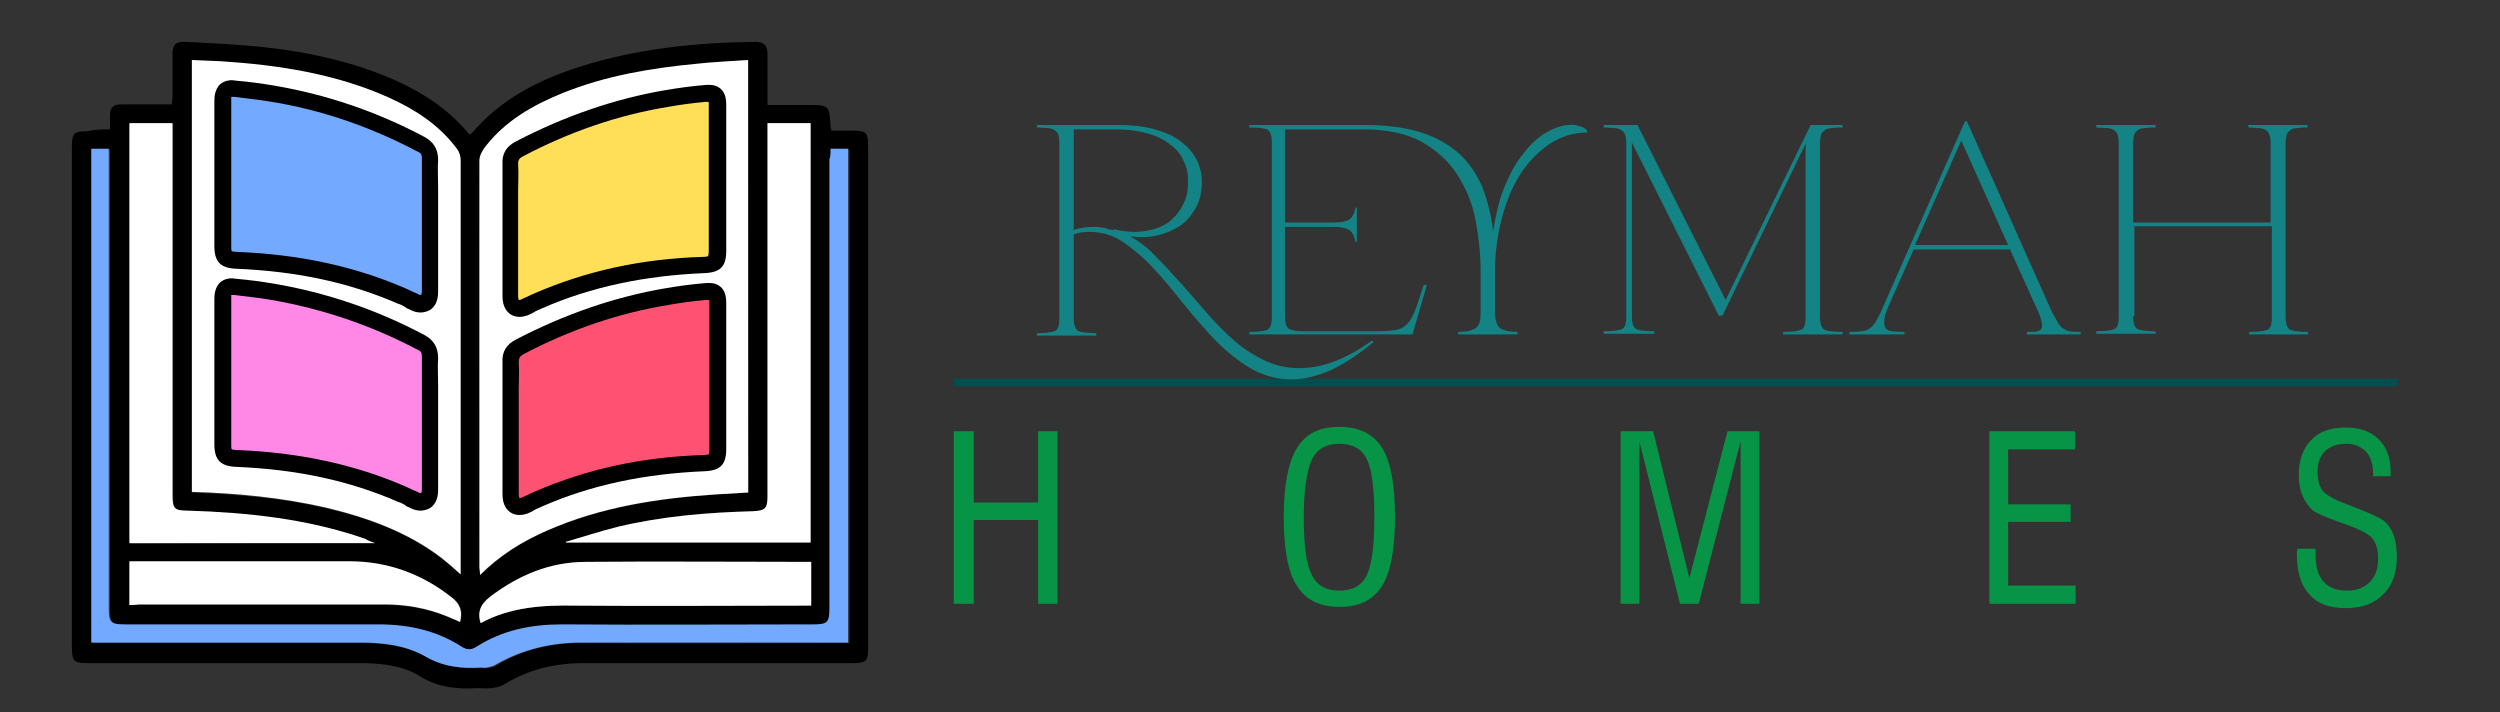 <?xml version="1.0" encoding="utf-8"?>
<!-- Generator: Adobe Illustrator 24.0.1, SVG Export Plug-In . SVG Version: 6.00 Build 0)  -->
<svg version="1.1" id="Layer_1" xmlns="http://www.w3.org/2000/svg" xmlns:xlink="http://www.w3.org/1999/xlink" x="0px" y="0px"
	 viewBox="0 0 400 114" style="enable-background:new 0 0 400 114;" xml:space="preserve">
<rect x="0" y="0" width="400" height="114" fill="#333333" stroke="none"/>
<style type="text/css">
	.st0{fill:#FFFFFF;}
	.st1{fill:#73A9FF;}
	.st2{fill:#FF5273;}
	.st3{fill:#FFDF57;}
	.st4{fill:#FF88E6;}
	.st5{fill:#004E50;}
	.st6{fill:#138385;}
	.st7{fill:#089447;}
</style>
<g>
	<path d="M17.6,20.7c0-0.8,0-1.5,0-2.2c0-1.3,0.5-1.8,1.8-1.8c2.7,0,5.3,0,8.1,0c0-0.4,0.1-0.8,0.1-1.1c0-2.3,0-4.6,0-6.9
		c0-1.5,0.5-2.1,2.1-2c4,0.2,8.1,0.4,12.1,0.8c5.8,0.6,11.5,1.7,17,3.6c6.3,2.2,12,5.2,16.3,10.4c0.1-0.1,0.3-0.1,0.4-0.2
		c4.6-5.4,10.6-8.5,17.2-10.6c9.1-2.9,18.6-3.9,28.1-4c1.4,0,2,0.5,2,2c0,2.6,0,5.3,0,8.1c2,0,4,0,6,0c0.1,0,0.2,0,0.3,0
		c3.6,0,3.6,0,3.8,3.6c0,0.1,0.1,0.2,0.1,0.5c1.2,0,2.4,0,3.6,0c1.9,0,2.3,0.4,2.3,2.3c0,8.3,0,16.5,0,24.8c0,18.5,0,37.1,0,55.6
		c0,2.2-0.3,2.5-2.5,2.5c-14.3,0-28.6,0-43,0c-4.6,0-8.9,1-12.9,3.5c-0.5,0.3-1.2,0.4-1.9,0.5c-0.7,0.1-1.5,0-2.3,0
		c-3.2,0.2-6.2-0.1-9.1-1.9c-2.9-1.8-6.4-2.1-9.8-2.1c-14.4,0-28.9,0-43.3,0c-2.3,0-2.6-0.3-2.6-2.6c0-26.7,0-53.4,0-80
		c0-2.2,0.3-2.5,2.5-2.5C15.2,20.7,16.3,20.7,17.6,20.7z M73.7,91.9c0-0.5,0-0.8,0-1.1c0-21.7,0-43.4,0-65.1c0-0.6-0.3-1.3-0.6-1.8
		c-2.8-3.8-6.6-6.3-10.9-8.2c-8.5-3.8-17.6-5.1-26.8-5.8c-1.6-0.1-3.1-0.2-4.7-0.2c0,23.1,0,46.1,0,69.1c7.3,0.3,14.4,0.9,21.4,2.5
		c6.7,1.6,13,3.8,18.6,8.1C71.7,90.1,72.6,91,73.7,91.9z M119.7,9.6c-2.8,0.2-5.5,0.3-8.1,0.6c-7.4,0.7-14.6,1.9-21.5,4.7
		c-4.7,1.9-9.1,4.4-12.3,8.5c-0.5,0.6-1,1.5-1,2.3c-0.1,21.7,0,43.3,0,65c0,0.3,0,0.7,0.1,1.3c3.2-3.2,6.8-5.4,10.7-7.1
		c8.7-3.8,17.8-5.1,27.1-5.8c1.7-0.1,3.4-0.2,5.1-0.3C119.7,55.7,119.7,32.8,119.7,9.6z M132.9,23.8c0,0.7,0,1.2,0,1.8
		c0,23.9,0,47.9,0,71.8c0,2.3-0.3,2.6-2.6,2.6c-13.4,0-26.8,0-40.2,0c-4.9,0-9.5,0.9-13.7,3.6c-0.8,0.5-1.5,0.5-2.3,0
		c-4.1-2.6-8.5-3.6-13.3-3.6c-13.5,0-27.1,0-40.6,0c-2.3,0-2.6-0.3-2.6-2.6c0-24,0-47.9,0-71.9c0-0.5,0-1.1,0-1.6c-1,0-1.9,0-2.8,0
		c0,26.4,0,52.6,0,79c0.6,0,1.1,0,1.6,0c13.8,0,27.6,0,41.3,0c3.7,0,7.4,0.4,10.5,2.2c2.9,1.7,5.8,1.9,9,1.8c0.3,0,0.6,0,0.9,0
		c0.4-0.1,0.9-0.1,1.3-0.4c4.3-2.6,9-3.7,14-3.6c13.7,0.1,27.3,0,41,0c0.5,0,1,0,1.5,0c0-26.4,0-52.7,0-79
		C134.8,23.8,133.9,23.8,132.9,23.8z M60,86.9c-0.6-0.2-1.1-0.4-1.5-0.6c-9.2-3.2-18.7-4.2-28.3-4.5c-2.2-0.1-2.5-0.3-2.5-2.5
		c0-19.4,0-38.7,0-58.1c0-0.5,0-1,0-1.4c-2.4,0-4.7,0-6.9,0c0,22.4,0,44.7,0,67.2C33.8,86.9,46.8,86.9,60,86.9z M122.8,19.7
		c0,0.6,0,1.1,0,1.6c0,19.4,0,38.7,0,58.1c0,2-0.4,2.4-2.4,2.4c-7.3,0.2-14.5,0.8-21.6,2.5c-2.8,0.7-5.5,1.6-8.3,2.4
		c0,0,0.1,0.1,0.1,0.1c13,0,26.1,0,39.1,0c0-22.5,0-44.8,0-67.1C127.4,19.7,125.2,19.7,122.8,19.7z M20.7,96.8c0.6,0,1.1,0,1.6,0
		c13.1,0,26.2,0,39.3,0c3.5,0,6.8,0.6,10,1.9c0.7,0.3,1.4,0.6,2.1,0.9c0.4-1.7,0.1-2.9-1.3-3.9c-4.8-3.8-10.3-5.8-16.4-5.8
		c-11.4,0-22.8,0-34.2,0c-0.3,0-0.6,0-1,0C20.7,92.2,20.7,94.4,20.7,96.8z M76.9,99.7c4.8-2.6,10-2.9,15.2-2.8
		c12.1,0.1,24.1,0,36.2,0c0.5,0,1,0,1.4,0c0-2.4,0-4.7,0-7c-0.3,0-0.5,0-0.8,0c-11.7,0-23.5-0.1-35.2,0c-5.7,0-10.8,2.1-15.4,5.6
		C77,96.6,76.3,97.7,76.9,99.7z"/>
	<path class="st0" d="M73.7,91.9c-1.1-1-2-1.8-3-2.6c-5.5-4.2-11.9-6.5-18.6-8.1c-7-1.6-14.2-2.3-21.4-2.5c0-23,0-46,0-69.1
		c1.6,0.1,3.1,0.1,4.7,0.2c9.2,0.6,18.3,2,26.8,5.8c4.2,1.9,8.1,4.4,10.9,8.2c0.4,0.5,0.6,1.2,0.6,1.8c0,21.7,0,43.4,0,65.1
		C73.7,91.1,73.7,91.4,73.7,91.9z M35.6,28.1c0,3.8,0,7.6,0,11.4c0,1.6,0.4,2.1,2,2.2c9.9,0.8,19.3,3.3,28.2,7.5
		c2,1,2.9,0.4,2.9-1.9c0-6.8,0-13.5,0-20.3c0-1.3-0.5-2-1.6-2.7c-9.2-5.1-19-8.3-29.4-9.7c-1.5-0.2-2.1,0.4-2.2,2
		C35.6,20.5,35.6,24.3,35.6,28.1z M35.6,60.3c0,3.8,0,7.6,0,11.4c0,2.1,0.3,2.3,2.4,2.4c9.8,0.4,19.2,2.2,28,6.6
		c1.7,0.8,2.7,0.2,2.7-1.7c0-7.1,0-14.2,0-21.3c0-1-0.3-1.6-1.2-2.1c-9.2-4.9-19.1-7.9-29.5-8.9c-2-0.2-2.4,0.2-2.4,2.2
		C35.6,52.7,35.6,56.5,35.6,60.3z"/>
	<path class="st0" d="M119.7,9.6c0,23.1,0,46.1,0,69.2c-1.7,0.1-3.4,0.2-5.1,0.3c-9.3,0.6-18.5,2-27.1,5.8
		c-3.9,1.7-7.5,3.9-10.7,7.1c0-0.6-0.1-0.9-0.1-1.3c0-21.7,0-43.3,0-65c0-0.8,0.5-1.7,1-2.3c3.2-4.1,7.6-6.6,12.3-8.5
		c6.9-2.8,14.2-4,21.5-4.7C114.3,9.9,116.9,9.8,119.7,9.6z M114.8,60.5c0-4,0-7.9,0-11.9c0-1.5-0.5-2-2-1.9c-2,0.2-4.1,0.4-6.1,0.8
		c-8.3,1.4-16.1,4.1-23.6,8c-1.1,0.6-1.5,1.3-1.5,2.5c0.1,2,0,4.1,0,6.1c0,5,0,10,0,15c0,1.8,1,2.4,2.6,1.6c0.6-0.3,1.3-0.7,1.9-0.9
		c8.4-3.7,17.2-5.4,26.4-5.7c1.8-0.1,2.2-0.4,2.2-2.2C114.8,68.1,114.8,64.3,114.8,60.5z M114.8,28.2c0-3.8,0-7.7,0-11.5
		c0-1.6-0.6-2.2-2.3-2c-10.4,1.4-20.2,4.6-29.4,9.7c-1,0.6-1.5,1.3-1.5,2.5c0,6.8,0,13.6,0,20.4c0,2.3,0.9,2.8,2.9,1.9
		c9-4.2,18.4-6.7,28.2-7.5c1.6-0.1,2-0.6,2-2.2C114.8,35.7,114.8,32,114.8,28.2z"/>
	<path class="st1" d="M132.9,23.8c1,0,1.9,0,2.8,0c0,26.3,0,52.6,0,79c-0.5,0-1,0-1.5,0c-13.7,0-27.3,0-41,0c-5,0-9.7,1.1-14,3.6
		c-0.4,0.2-0.8,0.3-1.3,0.4c-0.3,0.1-0.6,0-0.9,0c-3.1,0.2-6.1-0.1-9-1.8c-3.2-1.8-6.8-2.2-10.5-2.2c-13.8,0-27.6,0-41.3,0
		c-0.5,0-1,0-1.6,0c0-26.3,0-52.6,0-79c0.9,0,1.8,0,2.8,0c0,0.5,0,1.1,0,1.6c0,24,0,47.9,0,71.9c0,2.3,0.3,2.6,2.6,2.6
		c13.5,0,27.1,0,40.6,0c4.8,0,9.3,1,13.3,3.6c0.8,0.5,1.5,0.5,2.3,0c4.2-2.7,8.8-3.6,13.7-3.6c13.4,0.1,26.8,0,40.2,0
		c2.3,0,2.6-0.3,2.6-2.6c0-23.9,0-47.9,0-71.8C132.9,25,132.9,24.5,132.9,23.8z"/>
	<path class="st0" d="M60,86.9c-13.2,0-26.2,0-39.3,0c0-22.5,0-44.8,0-67.2c2.3,0,4.5,0,6.9,0c0,0.5,0,1,0,1.4c0,19.4,0,38.7,0,58.1
		c0,2.2,0.3,2.5,2.5,2.5c9.6,0.3,19.1,1.3,28.3,4.5C58.9,86.5,59.4,86.7,60,86.9z"/>
	<path class="st0" d="M122.8,19.7c2.4,0,4.6,0,6.9,0c0,22.3,0,44.6,0,67.1c-13,0-26.1,0-39.1,0c0,0-0.1-0.1-0.1-0.1
		c2.8-0.8,5.5-1.7,8.3-2.4c7.1-1.7,14.3-2.3,21.6-2.5c2-0.1,2.4-0.4,2.4-2.4c0-19.4,0-38.7,0-58.1C122.8,20.8,122.8,20.3,122.8,19.7
		z"/>
	<path class="st0" d="M20.7,96.8c0-2.4,0-4.7,0-7c0.4,0,0.7,0,1,0c11.4,0,22.8,0,34.2,0c6.1,0,11.6,2,16.4,5.8
		c1.4,1.1,1.7,2.3,1.3,3.9c-0.7-0.3-1.4-0.6-2.1-0.9c-3.2-1.3-6.5-1.9-10-1.9c-13.1,0-26.2,0-39.3,0C21.7,96.8,21.2,96.8,20.7,96.8z
		"/>
	<path class="st0" d="M76.9,99.7c-0.6-1.9,0.1-3.1,1.5-4.2c4.6-3.5,9.6-5.6,15.4-5.6c11.7-0.1,23.5,0,35.2,0c0.2,0,0.5,0,0.8,0
		c0,2.3,0,4.5,0,7c-0.5,0-1,0-1.4,0c-12.1,0-24.1,0.1-36.2,0C86.9,96.8,81.7,97.1,76.9,99.7z"/>
	<path d="M35.6,28.1c0-3.8,0-7.6,0-11.4c0-1.6,0.6-2.2,2.2-2c10.4,1.4,20.2,4.6,29.4,9.7c1.1,0.6,1.6,1.4,1.6,2.7
		c-0.1,6.8,0,13.5,0,20.3c0,2.3-0.8,2.8-2.9,1.9c-9-4.2-18.4-6.7-28.2-7.5c-1.6-0.1-2-0.6-2-2.2C35.6,35.7,35.6,31.9,35.6,28.1z
		 M38.7,38.6c9.4,1,18.3,3.3,26.9,7.1c0-6.1,0-12,0-18c0-0.4-0.5-0.9-0.9-1.1c-3.9-1.8-7.8-3.6-11.8-5.2c-4.5-1.8-9.3-2.8-14.2-3.5
		C38.7,24.9,38.7,31.7,38.7,38.6z"/>
	<path d="M35.6,60.3c0-3.8,0-7.6,0-11.4c0-2,0.4-2.4,2.4-2.2c10.4,1,20.2,4,29.5,8.9c0.9,0.5,1.2,1.1,1.2,2.1c0,7.1,0,14.2,0,21.3
		c0,1.9-1,2.5-2.7,1.7c-8.8-4.4-18.3-6.2-28-6.6c-2.1-0.1-2.4-0.4-2.4-2.4C35.6,67.9,35.6,64.1,35.6,60.3z M38.7,71.1
		c9.3,0.4,18.2,2.4,26.7,6c0.1-0.2,0.1-0.2,0.1-0.3c0-6,0-11.9,0-17.9c0-0.3-0.3-0.8-0.7-1c-8.2-4.3-16.9-6.9-26.2-8
		C38.7,56.9,38.7,63.9,38.7,71.1z"/>
	<g>
		<path class="st2" d="M114.8,60.5c0,3.8,0,7.6,0,11.4c0,1.8-0.4,2.2-2.2,2.2c-9.1,0.3-18,2-26.4,5.7c-0.6,0.3-1.3,0.6-1.9,0.9
			c-1.6,0.8-2.6,0.2-2.6-1.6c0-5,0-10,0-15c0-2,0.1-4.1,0-6.1c0-1.2,0.4-1.9,1.5-2.5c7.4-3.9,15.3-6.6,23.6-8c2-0.3,4-0.6,6.1-0.8
			c1.4-0.1,2,0.4,2,1.9C114.8,52.5,114.8,56.5,114.8,60.5z"/>
		<path d="M83.1,82.4c-0.6,0-1.1-0.2-1.4-0.4c-0.6-0.4-1.3-1.2-1.3-2.9c0-3.6,0-7.2,0-10.8l0-4.2c0-0.6,0-1.2,0-1.8
			c0-1.4,0-2.9,0-4.3c-0.1-1.7,0.6-2.9,2.2-3.7c7.7-4,15.7-6.8,24-8.2c1.8-0.3,3.8-0.6,6.2-0.8c0.4,0,1.6-0.2,2.5,0.6
			c0.8,0.7,0.9,1.8,0.9,2.6c0,2.8,0,5.7,0,8.5l0,3.4l0,3.2c0,2.7,0,5.5,0,8.2c0,2.5-0.9,3.5-3.5,3.6c-9.6,0.4-18.1,2.2-25.9,5.6
			c-0.4,0.2-0.7,0.3-1.1,0.5c-0.2,0.1-0.5,0.3-0.7,0.4C84.2,82.3,83.6,82.4,83.1,82.4z M113.2,48c-0.1,0-0.2,0-0.3,0
			c-2.4,0.2-4.3,0.5-6,0.8c-8,1.3-15.8,4-23.2,7.9C83.2,57,83,57.3,83,57.9c0.1,1.5,0,3,0,4.4c0,0.6,0,1.2,0,1.8l0,4.2
			c0,3.6,0,7.2,0,10.8c0,0.3,0.1,0.5,0.1,0.6c0.1,0,0.3,0,0.6-0.2c0.2-0.1,0.5-0.2,0.7-0.3c0.4-0.2,0.8-0.4,1.3-0.6
			c8.1-3.5,16.9-5.5,26.9-5.8c0.5,0,0.7-0.1,0.8-0.1c0-0.1,0.1-0.3,0.1-0.8c0-2.7,0-5.5,0-8.2l0-3.2l0-3.4c0-2.8,0-5.6,0-8.5
			c0-0.3,0-0.5,0-0.5C113.4,48,113.3,48,113.2,48z"/>
	</g>
	<path d="M114.8,28.2c0,3.8,0,7.5,0,11.3c0,1.6-0.4,2.1-2,2.2c-9.9,0.8-19.3,3.3-28.2,7.5c-2,0.9-2.9,0.4-2.9-1.9
		c0-6.8,0-13.6,0-20.4c0-1.2,0.4-1.9,1.5-2.5c9.2-5.1,19-8.3,29.4-9.7c1.6-0.2,2.3,0.3,2.3,2C114.8,20.5,114.8,24.4,114.8,28.2z
		 M111.7,17.9c-9.4,1.4-18.2,4.3-26.4,8.9c-0.3,0.2-0.5,0.8-0.5,1.2c0,2.8,0,5.7,0,8.5c0,3,0,6,0,9.2c8.7-3.8,17.6-6.2,26.9-7.1
		C111.7,31.7,111.7,24.9,111.7,17.9z"/>
	<path class="st0" d="M38.7,38.6c0-6.9,0-13.8,0-20.7c4.9,0.7,9.7,1.7,14.2,3.5c4,1.6,7.9,3.4,11.8,5.2c0.4,0.2,0.9,0.7,0.9,1.1
		c0.1,5.9,0,11.8,0,18C57,42,48.1,39.6,38.7,38.6z"/>
	<path class="st0" d="M38.7,71.1c0-7.2,0-14.2,0-21.2c9.3,1.1,18,3.7,26.2,8c0.3,0.2,0.7,0.7,0.7,1c0,6,0,11.9,0,17.9
		c0,0.1-0.1,0.1-0.1,0.3C57,73.5,48.1,71.5,38.7,71.1z"/>
	<path class="st0" d="M111.7,17.9c0,7,0,13.8,0,20.7c-9.3,1-18.2,3.3-26.9,7.1c0-3.2,0-6.2,0-9.2c0-2.8,0-5.7,0-8.5
		c0-0.4,0.2-1,0.5-1.2C93.5,22.3,102.3,19.4,111.7,17.9z"/>
	<g>
		<path class="st3" d="M114.8,28.8c0,3.8,0,7.6,0,11.4c0,1.8-0.4,2.2-2.2,2.2c-9.1,0.3-18,2-26.4,5.7c-0.6,0.3-1.3,0.6-1.9,0.9
			c-1.6,0.8-2.6,0.2-2.6-1.6c0-5,0-10,0-15c0-2,0.1-4.1,0-6.1c0-1.2,0.4-1.9,1.5-2.5c7.4-3.9,15.3-6.6,23.6-8c2-0.3,4-0.6,6.1-0.8
			c1.4-0.1,2,0.4,2,1.9C114.8,20.8,114.8,24.8,114.8,28.8z"/>
		<path d="M83.1,50.7c-0.6,0-1.1-0.2-1.4-0.4c-0.6-0.4-1.3-1.2-1.3-2.9c0-3.6,0-7.2,0-10.8l0-4.2c0-0.6,0-1.2,0-1.8
			c0-1.4,0-2.9,0-4.3c-0.1-1.7,0.6-2.9,2.2-3.7c7.7-4,15.7-6.8,24-8.2c1.8-0.3,3.8-0.6,6.2-0.8c0.4,0,1.6-0.2,2.5,0.6
			c0.8,0.7,0.9,1.8,0.9,2.6c0,2.8,0,5.7,0,8.5l0,3.4l0,3.2c0,2.7,0,5.5,0,8.2c0,2.5-0.9,3.5-3.5,3.6c-9.6,0.4-18.1,2.2-25.9,5.6
			c-0.4,0.2-0.7,0.3-1.1,0.5c-0.2,0.1-0.5,0.3-0.7,0.4C84.2,50.6,83.6,50.7,83.1,50.7z M113.2,16.3c-0.1,0-0.2,0-0.3,0
			c-2.3,0.2-4.3,0.5-6,0.8c-8,1.3-15.8,4-23.2,7.9c-0.6,0.3-0.8,0.6-0.8,1.2c0.1,1.5,0,3,0,4.4c0,0.6,0,1.2,0,1.8l0,4.2
			c0,3.6,0,7.2,0,10.8c0,0.3,0.1,0.5,0.1,0.6c0.1,0,0.3,0,0.6-0.2c0.2-0.1,0.5-0.2,0.7-0.3c0.4-0.2,0.8-0.4,1.3-0.6
			c8.1-3.5,16.9-5.5,26.9-5.8c0.5,0,0.7-0.1,0.8-0.1c0-0.1,0.1-0.3,0.1-0.8c0-2.7,0-5.5,0-8.2l0-3.2l0-3.4c0-2.8,0-5.7,0-8.5
			c0-0.3,0-0.5,0-0.5C113.4,16.3,113.3,16.3,113.2,16.3z"/>
	</g>
	<g>
		<path class="st4" d="M35.7,59.7c0,3.8,0,7.6,0,11.4c0,1.8,0.4,2.2,2.2,2.2c9.1,0.3,18,2,26.4,5.7c0.6,0.3,1.3,0.6,1.9,0.9
			c1.6,0.8,2.6,0.2,2.6-1.6c0-5,0-10,0-15c0-2-0.1-4.1,0-6.1c0-1.2-0.4-1.9-1.5-2.5c-7.4-3.9-15.3-6.6-23.6-8c-2-0.3-4-0.6-6.1-0.8
			c-1.4-0.1-2,0.4-2,1.9C35.6,51.8,35.7,55.7,35.7,59.7z"/>
		<path d="M67.3,81.7c-0.5,0-1.1-0.1-1.8-0.5c-0.3-0.1-0.5-0.2-0.7-0.4c-0.4-0.2-0.7-0.4-1.1-0.5c-7.8-3.4-16.2-5.2-25.9-5.6
			c-2.5-0.1-3.5-1.1-3.5-3.6c0-2.7,0-5.5,0-8.2l0-3.2h1.3h-1.3l0-3.4c0-2.8,0-5.6,0-8.5c0-0.7,0.1-1.8,0.9-2.6
			c0.9-0.8,2.1-0.7,2.5-0.6c2.4,0.2,4.4,0.5,6.2,0.8c8.2,1.4,16.3,4.1,24,8.2c1.5,0.8,2.2,2,2.2,3.7c-0.1,1.4,0,2.9,0,4.3
			c0,0.6,0,1.2,0,1.8l0,4.3c0,3.6,0,7.2,0,10.7c0,1.7-0.7,2.5-1.3,2.9C68.4,81.5,67.9,81.7,67.3,81.7z M37.1,71.9
			c0.1,0,0.3,0.1,0.8,0.1c10,0.4,18.8,2.3,26.9,5.8c0.4,0.2,0.9,0.4,1.3,0.6c0.2,0.1,0.5,0.2,0.7,0.3c0.3,0.2,0.5,0.2,0.6,0.2
			c0-0.1,0.1-0.3,0.1-0.6c0-3.6,0-7.1,0-10.7l0-4.3c0-0.6,0-1.2,0-1.8c0-1.4,0-2.9,0-4.4c0-0.7-0.1-0.9-0.8-1.2
			C59.3,52,51.5,49.4,43.5,48c-1.7-0.3-3.6-0.5-6-0.8c-0.2,0-0.4,0-0.5,0c0,0.1,0,0.3,0,0.5c0,2.8,0,5.6,0,8.5l0,3.4l0,3.2
			c0,2.7,0,5.5,0,8.2C37,71.6,37,71.8,37.1,71.9z"/>
	</g>
	<g>
		<path class="st1" d="M35.7,28c0,3.8,0,7.6,0,11.4c0,1.8,0.4,2.2,2.2,2.2c9.1,0.3,18,2,26.4,5.7c0.6,0.3,1.3,0.6,1.9,0.9
			c1.6,0.8,2.6,0.2,2.6-1.6c0-5,0-10,0-15c0-2-0.1-4.1,0-6.1c0-1.2-0.4-1.9-1.5-2.5c-7.4-3.9-15.3-6.6-23.6-8c-2-0.3-4-0.6-6.1-0.8
			c-1.4-0.1-2,0.4-2,1.9C35.6,20,35.7,24,35.7,28z"/>
		<path d="M67.3,50c-0.5,0-1.1-0.1-1.8-0.5c-0.3-0.1-0.5-0.2-0.7-0.4c-0.4-0.2-0.7-0.4-1.1-0.5c-7.8-3.4-16.2-5.2-25.9-5.6
			c-2.5-0.1-3.5-1.1-3.5-3.6c0-2.7,0-5.5,0-8.2l0-3.2h1.3h-1.3l0-3.4c0-2.8,0-5.6,0-8.5c0-0.7,0.1-1.8,0.9-2.6
			c0.9-0.8,2.1-0.7,2.5-0.6c2.4,0.2,4.4,0.5,6.2,0.8c8.2,1.4,16.3,4.1,24,8.2c1.5,0.8,2.2,2,2.2,3.7c-0.1,1.4,0,2.9,0,4.3
			c0,0.6,0,1.2,0,1.8l0,4.3c0,3.6,0,7.2,0,10.7c0,1.7-0.7,2.5-1.3,2.9C68.4,49.8,67.9,50,67.3,50z M37.1,40.2c0.1,0,0.3,0.1,0.8,0.1
			c10,0.4,18.8,2.3,26.9,5.8c0.4,0.2,0.9,0.4,1.3,0.6c0.2,0.1,0.5,0.2,0.7,0.3c0.3,0.2,0.5,0.2,0.6,0.2c0-0.1,0.1-0.3,0.1-0.6
			c0-3.6,0-7.1,0-10.7l0-4.3c0-0.6,0-1.2,0-1.8c0-1.4,0-2.9,0-4.4c0-0.7-0.1-0.9-0.8-1.2c-7.4-3.9-15.2-6.6-23.2-7.9
			c-1.7-0.3-3.6-0.5-6-0.8c-0.2,0-0.4,0-0.5,0c0,0.1,0,0.3,0,0.5c0,2.8,0,5.6,0,8.5l0,3.4l0,3.2c0,2.7,0,5.5,0,8.2
			C37,39.9,37,40.1,37.1,40.2z"/>
	</g>
</g>
<g>
	<rect x="152.6" y="60.6" class="st5" width="231" height="1.2"/>
	<path class="st6" d="M219.8,54.7c-2.5,2.1-4.9,3.6-7,4.6c-2.2,0.9-4.2,1.4-6.1,1.4c-2.4,0-4.5-0.6-6.5-1.7c-2-1.2-3.8-2.6-5.6-4.4
		c-1.7-1.8-3.4-3.7-5-5.7c-1.6-2-3.2-4-4.8-5.7c-1.6-1.8-3.3-3.2-5-4.4c-1.7-1.2-3.6-1.7-5.5-1.7c-0.8,0-1.7,0.1-2.5,0.4v13.4
		c0,1.2,0.3,1.9,0.8,2.1c0.6,0.2,1.5,0.3,2.8,0.3v0.4h-9.5v-0.4c1.3,0,2.2-0.1,2.8-0.3c0.6-0.2,0.8-0.9,0.8-2.1V22.9
		c0-0.6-0.1-1.1-0.2-1.4c-0.1-0.3-0.4-0.6-0.6-0.7c-0.3-0.2-0.7-0.3-1.1-0.3c-0.5,0-1-0.1-1.7-0.1v-0.4h12.8c2.3,0,4.4,0.2,6.1,0.7
		c1.7,0.5,3.1,1.1,4.2,2c1.1,0.8,1.9,1.8,2.5,2.9c0.5,1.1,0.8,2.2,0.8,3.4c0,1.7-0.3,3.1-1,4.3c-0.7,1.2-1.5,2.2-2.6,2.9
		c-1.1,0.7-2.3,1.2-3.7,1.5c-1.4,0.3-2.8,0.3-4.2,0.1c1.5,0.8,3,2,4.3,3.4c1.4,1.4,2.7,2.9,4.1,4.4c1.4,1.6,2.7,3.1,4.1,4.7
		c1.4,1.6,2.8,3,4.3,4.3c1.5,1.3,3.1,2.3,4.8,3.1c1.7,0.8,3.5,1.2,5.5,1.2c1.7,0,3.5-0.3,5.4-1c1.9-0.7,4-1.8,6.2-3.4L219.8,54.7z
		 M178.3,36.7c1,0.2,2,0.4,3.2,0.4c1.2,0,2.3-0.2,3.3-0.5c1-0.3,2-0.8,2.7-1.5c0.8-0.7,1.4-1.5,1.9-2.6c0.5-1,0.7-2.2,0.7-3.6
		c0-1.1-0.2-2.1-0.7-3.1c-0.4-1-1.1-1.9-2.1-2.6c-0.9-0.8-2.1-1.4-3.5-1.8c-1.4-0.4-3.1-0.7-5.1-0.7h-6.9v16.1
		c1.1-0.4,2.2-0.5,3.4-0.5c0.4,0,0.7,0,1,0.1c0.3,0,0.7,0.1,1,0.2c0.1,0,0.1,0,0.1,0.1c0.1,0,0.1,0,0.1,0c0,0,0.1,0,0.1,0l0.5,0.1
		c0,0,0.1,0,0.1,0C178.2,36.7,178.3,36.7,178.3,36.7z M228.3,45.6l-2.3,7.9h-26.1v-0.4c1.3,0,2.2-0.1,2.8-0.3
		c0.5-0.2,0.8-0.9,0.8-2.1V22.8c0-1.2-0.3-1.9-0.8-2.1c-0.5-0.2-1.5-0.3-2.8-0.3V20h18.4c3.6,0,6.6,0.4,9.1,1.2
		c2.5,0.8,4.5,2,6.1,3.4c1.6,1.5,2.8,3.3,3.7,5.4c0.8,2.1,1.4,4.4,1.7,7c0.4-2.5,0.9-4.8,1.7-6.8c0.8-2,1.7-3.8,2.8-5.2
		c1.1-1.5,2.2-2.6,3.5-3.5c1.3-0.8,2.6-1.4,4-1.5c0.6-0.1,1.2,0,1.9,0.2c0.7,0.2,1.1,0.5,1.2,1c-2.2,0-4.2,0.6-6,1.8
		c-1.8,1.2-3.4,2.8-4.7,4.8c-1.3,2-2.3,4.4-3,7.1c-0.7,2.7-1.1,5.5-1.1,8.5V50c0,1.2,0.3,2.1,0.8,2.5c0.6,0.4,1.5,0.6,2.8,0.6v0.4
		h-9.5v-0.4c1.3,0,2.2-0.2,2.8-0.6c0.6-0.4,0.8-1.2,0.8-2.4v-6.7c0-2.7-0.3-5.4-0.8-8.1c-0.5-2.7-1.5-5.1-2.9-7.3
		c-1.4-2.2-3.3-3.9-5.7-5.3c-2.4-1.3-5.5-2-9.3-2h-12.6v14.9h7.8c1.2,0,2.1-0.2,2.5-0.5c0.5-0.3,0.8-1,1-1.9h0.2v5.5h-0.2
		c-0.2-0.9-0.5-1.5-1-1.9c-0.5-0.3-1.3-0.5-2.5-0.5h-7.8v14.3c0,1.1,0.2,1.7,0.6,2c0.4,0.2,1.1,0.4,2.1,0.4h11.9
		c1.3,0,2.4-0.1,3.1-0.2c0.7-0.1,1.3-0.4,1.8-0.9c0.5-0.5,0.9-1.2,1.3-2.2c0.4-1,0.8-2.4,1.4-4.1L228.3,45.6z M261.1,50.6
		c0,1.2,0.3,1.9,0.8,2.1c0.6,0.2,1.5,0.3,2.8,0.3v0.4h-8.1v-0.4c1.3,0,2.2-0.1,2.8-0.3c0.6-0.2,0.8-0.9,0.8-2.1V22.9
		c0-0.6-0.1-1.1-0.2-1.4c-0.1-0.3-0.4-0.6-0.6-0.7c-0.3-0.2-0.7-0.3-1.1-0.3c-0.5,0-1-0.1-1.7-0.1V20h5.4l14.1,28l13.6-28h5.1v0.4
		c-0.6,0-1.2,0-1.7,0.1c-0.5,0-0.9,0.1-1.1,0.3c-0.3,0.2-0.5,0.4-0.6,0.7c-0.1,0.3-0.2,0.8-0.2,1.4v27.8c0,1.2,0.3,1.9,0.8,2.1
		c0.6,0.2,1.5,0.3,2.8,0.3v0.4h-9.5v-0.4c1.3,0,2.2-0.1,2.8-0.3c0.6-0.2,0.8-0.9,0.8-2.1V23l-13.3,27.5H275l-13.9-27.7V50.6z
		 M302.2,48.9c-0.4,1-0.7,1.7-0.7,2.3c-0.1,0.6,0,1,0.2,1.3c0.2,0.3,0.6,0.5,1.1,0.5c0.5,0.1,1.2,0.1,1.9,0.1v0.4h-8.8v-0.4
		c0.7,0,1.3,0,1.8-0.1c0.5,0,0.9-0.1,1.2-0.3c0.4-0.2,0.7-0.5,1-0.9c0.3-0.4,0.6-1,1-1.8l13.5-30.6h0.3l13.6,30.5
		c0.4,0.7,0.7,1.2,0.9,1.6c0.2,0.4,0.5,0.8,0.8,1c0.3,0.2,0.7,0.4,1.1,0.5c0.4,0.1,1,0.1,1.8,0.1v0.4h-8.6v-0.4c0.8,0,1.4,0,1.7-0.1
		c0.4-0.1,0.6-0.3,0.7-0.6c0.1-0.3,0-0.8-0.2-1.5c-0.2-0.7-0.6-1.5-1.1-2.6l-3.8-8.4h-15.4L302.2,48.9z M306.4,39.2h14.9l-7.5-16.7
		L306.4,39.2z M341.3,50.6c0,1.2,0.3,1.9,0.8,2.1c0.6,0.2,1.5,0.3,2.8,0.3v0.4h-9.5v-0.4c1.3,0,2.2-0.1,2.8-0.3
		c0.6-0.2,0.8-0.9,0.8-2.1V22.9c0-0.6-0.1-1.1-0.2-1.4c-0.1-0.3-0.4-0.6-0.6-0.7c-0.3-0.2-0.7-0.3-1.1-0.3c-0.5,0-1-0.1-1.7-0.1V20
		h9.5v0.4c-0.6,0-1.2,0-1.7,0.1c-0.5,0-0.9,0.1-1.1,0.3c-0.3,0.2-0.5,0.4-0.6,0.7c-0.1,0.3-0.2,0.8-0.2,1.4v12.7h22V22.9
		c0-0.6-0.1-1.1-0.2-1.4c-0.1-0.3-0.4-0.6-0.6-0.7c-0.3-0.2-0.7-0.3-1.1-0.3c-0.5,0-1-0.1-1.6-0.1l-0.1-0.4h9.5v0.4
		c-0.6,0-1.2,0-1.6,0.1c-0.5,0-0.8,0.1-1.1,0.3c-0.3,0.2-0.5,0.4-0.6,0.7c-0.1,0.3-0.2,0.8-0.2,1.4v27.8c0,1.2,0.3,1.9,0.8,2.1
		c0.5,0.2,1.5,0.3,2.8,0.3v0.4h-9.5l0.1-0.4c1.3,0,2.2-0.1,2.8-0.3c0.6-0.2,0.8-0.9,0.8-2.1V36.2h-22V50.6z"/>
	<polygon class="st7" points="152.6,96.6 152.6,69 155.8,69 155.8,80.4 166.1,80.4 166.1,69 169.2,69 169.2,96.6 166.1,96.6 
		166.1,83.2 155.8,83.2 155.8,96.6 	"/>
	<path class="st7" d="M205.4,82.8c0-5.1,0.7-8.8,2.1-11.1c1.4-2.3,3.6-3.4,6.8-3.4c3.1,0,5.4,1.1,6.8,3.3c1.4,2.2,2.1,5.9,2.1,11.1
		c0,5.2-0.7,8.9-2.1,11.1c-1.4,2.2-3.6,3.3-6.8,3.3c-3.1,0-5.4-1.1-6.8-3.4C206.1,91.6,205.4,87.9,205.4,82.8 M208.6,82.8
		c0,4.4,0.4,7.5,1.3,9.2c0.8,1.7,2.3,2.5,4.4,2.5c2.1,0,3.6-0.8,4.4-2.5c0.8-1.7,1.2-4.7,1.2-9.3c0-4.5-0.4-7.6-1.2-9.2
		c-0.8-1.7-2.3-2.5-4.4-2.5c-2.1,0-3.5,0.8-4.4,2.5C209.1,75.3,208.6,78.4,208.6,82.8"/>
	<polygon class="st7" points="278.5,96.6 278.5,70.6 271.8,96.6 268.8,96.6 262.3,70.6 262.3,96.6 259.3,96.6 259.3,69 264.5,69 
		270.3,92.5 276.4,69 281.5,69 281.5,96.6 	"/>
	<polygon class="st7" points="318.3,96.6 318.3,69 332,69 332,71.9 321.3,71.9 321.3,80.7 331.3,80.7 331.3,83.5 321.3,83.5 
		321.3,93.7 332.1,93.7 332.1,96.6 	"/>
	<path class="st7" d="M367.6,87.8h2.9v1c0,1.9,0.4,3.3,1.3,4.3c0.9,1,2.1,1.4,3.8,1.4c1.5,0,2.7-0.5,3.6-1.4
		c0.9-0.9,1.3-2.2,1.3-3.8c0-1.3-0.3-2.3-0.8-3c-0.5-0.7-1.7-1.4-3.6-2.1c-0.4-0.2-1.1-0.4-1.9-0.7c-2.2-0.8-3.6-1.4-4.1-1.8
		c-0.8-0.7-1.3-1.5-1.7-2.4c-0.4-0.9-0.6-2-0.6-3.3c0-2.4,0.7-4.3,2-5.6c1.3-1.4,3.2-2,5.5-2c2.2,0,4,0.6,5.3,1.9
		c1.3,1.3,1.9,3,1.9,5.2c0,0.1,0,0.2,0,0.4c0,0.2,0,0.3,0,0.3h-2.8v-0.3c0-1.6-0.4-2.8-1.1-3.6c-0.8-0.8-1.8-1.3-3.2-1.3
		c-1.4,0-2.6,0.4-3.4,1.2c-0.8,0.8-1.2,1.9-1.2,3.3c0,1.3,0.3,2.3,0.8,3c0.6,0.7,1.8,1.4,3.7,2.1c0.2,0.1,0.6,0.2,1,0.4
		c2.9,1.1,4.6,1.9,5.2,2.4c0.7,0.6,1.2,1.4,1.5,2.3c0.3,0.9,0.5,2,0.5,3.3c0,2.6-0.7,4.7-2.2,6.1c-1.4,1.5-3.5,2.2-6,2.2
		c-2.6,0-4.5-0.7-5.8-2.2c-1.3-1.4-2-3.5-2-6.3c0-0.1,0-0.2,0-0.5S367.6,87.9,367.6,87.8"/>
</g>
</svg>
